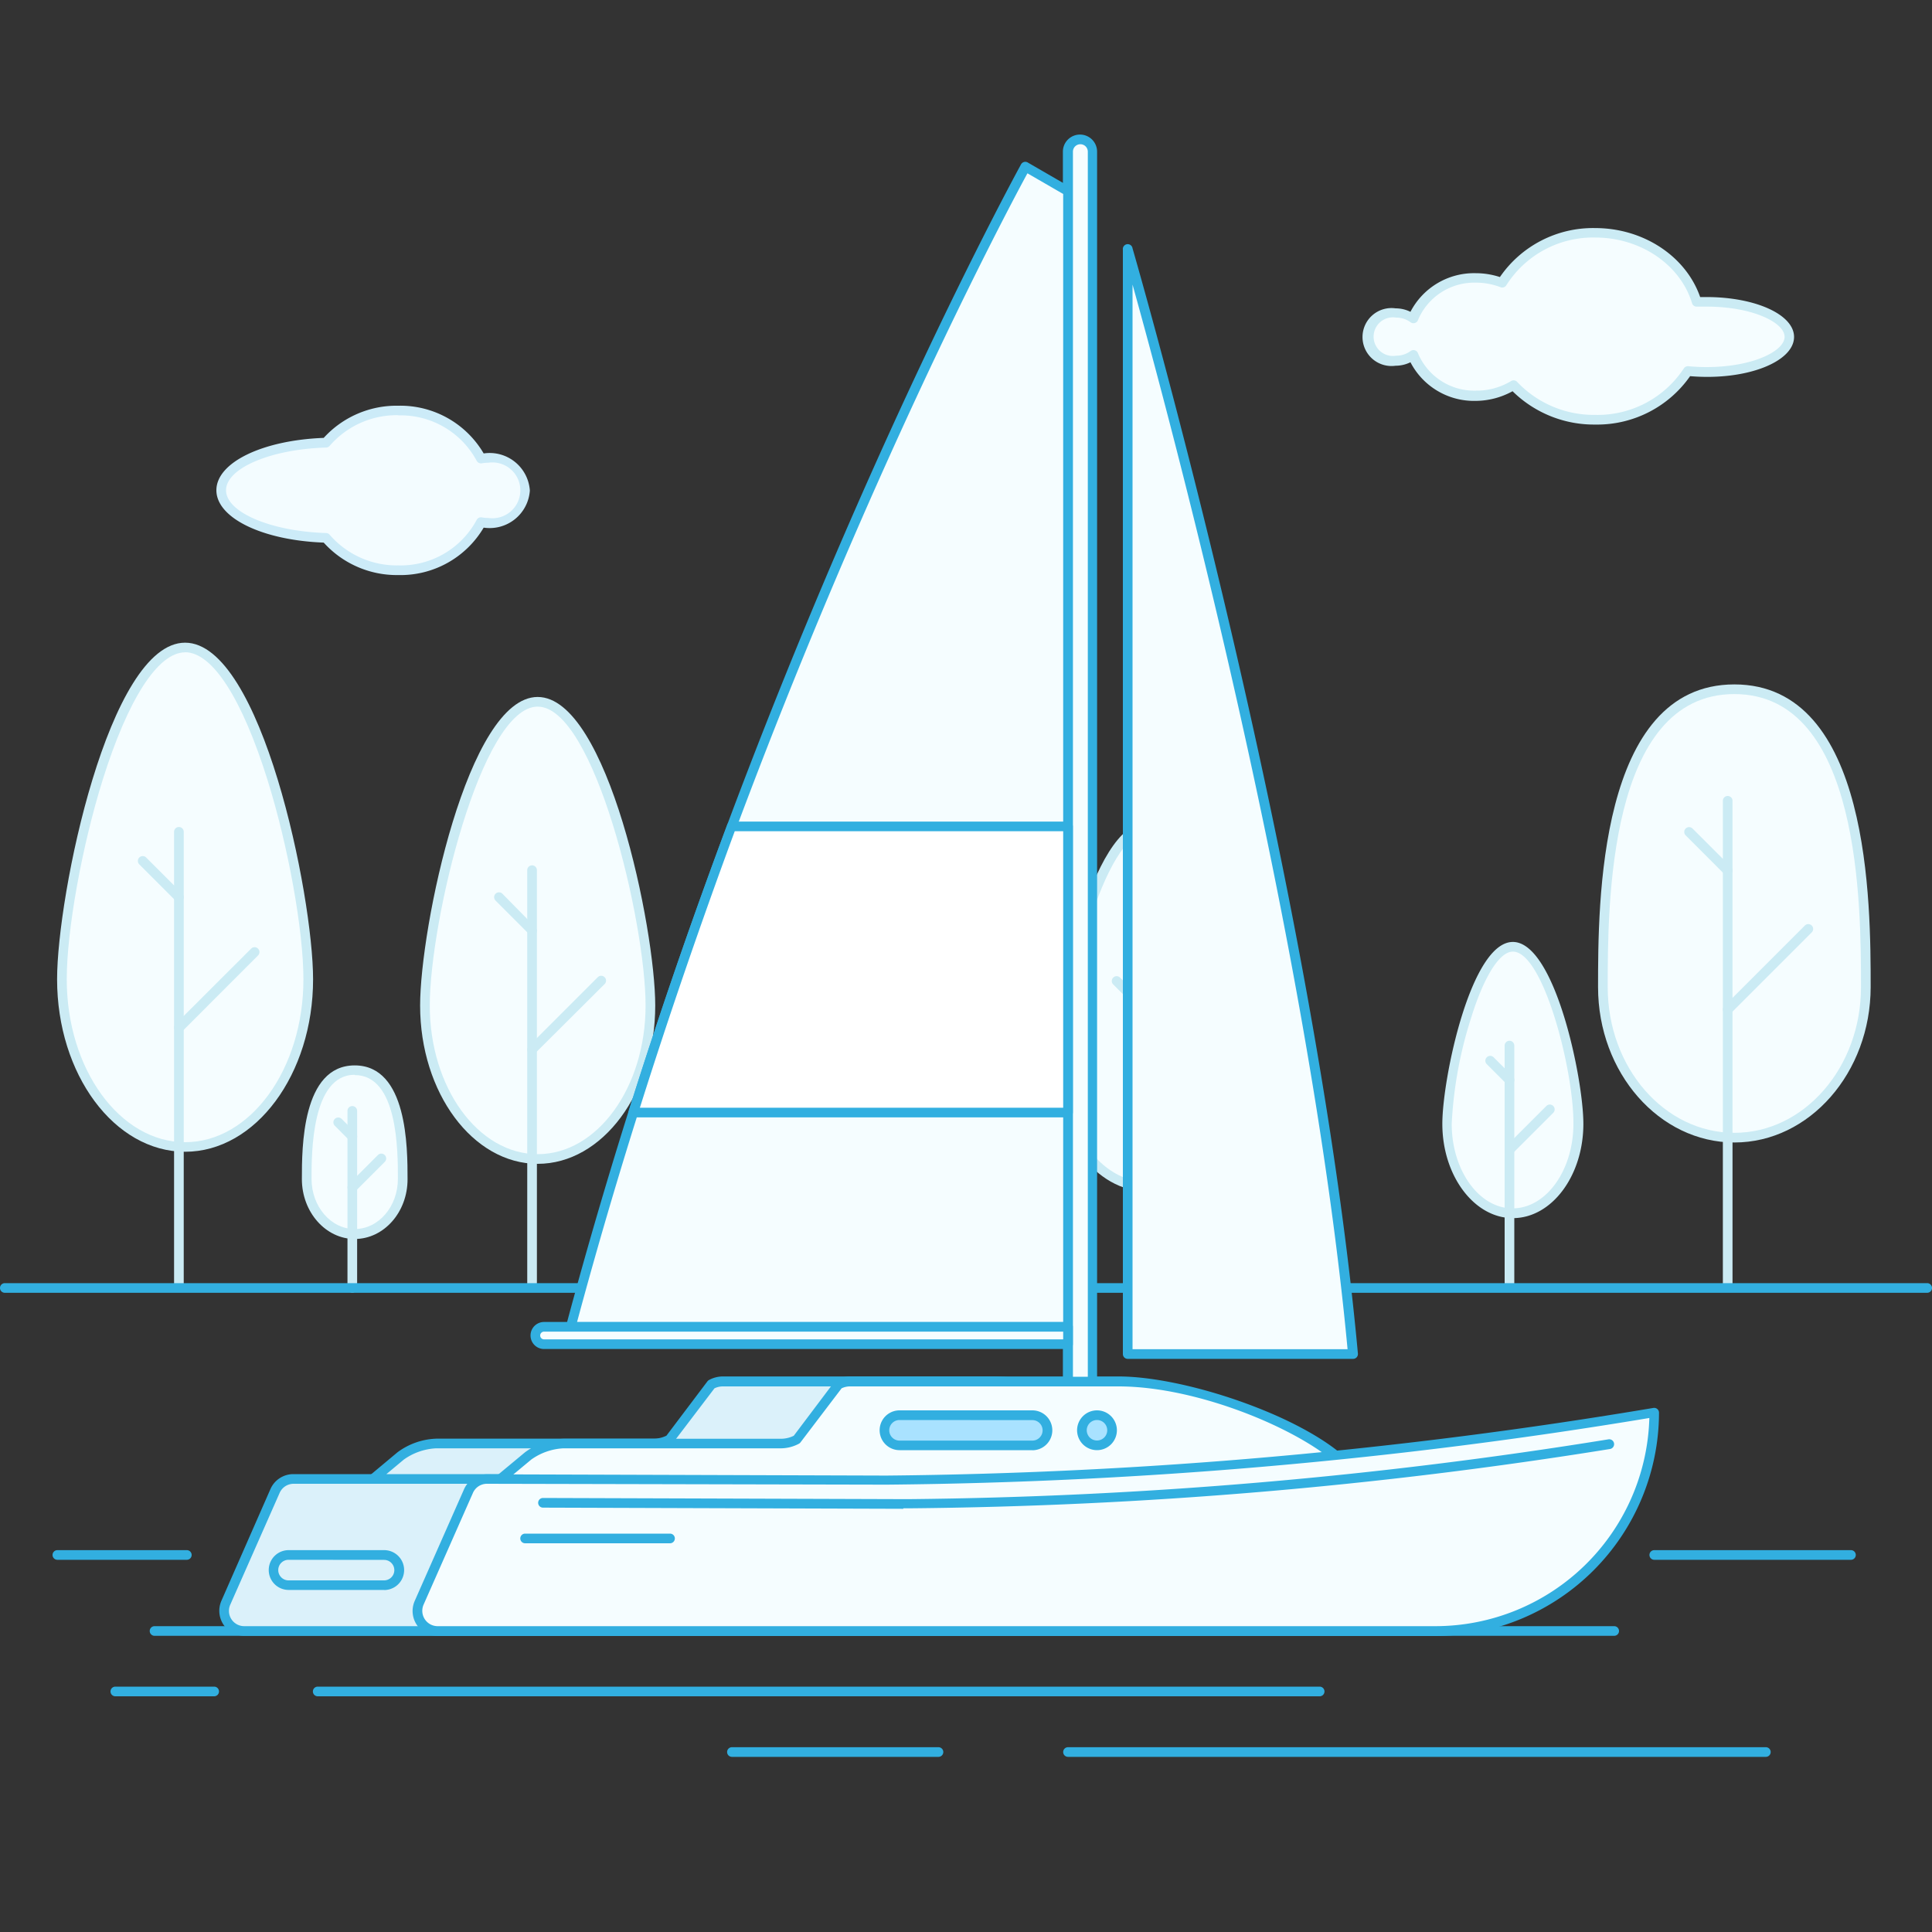 <svg id="Layer_1" data-name="Layer 1" xmlns="http://www.w3.org/2000/svg" viewBox="0 0 200 200"><rect x="0" y="0" width="200" height="200" fill="#333333" stroke="none"/><defs><style>.cls-1{fill:#f5fdff;}.cls-2{fill:#cbebf4;}.cls-3{fill:#f3fcff;}.cls-4{fill:#ccebf8;}.cls-5{fill:#32afe0;}.cls-6{fill:#dbf1fa;}.cls-7{fill:#a9e2ff;}.cls-8{fill:#fff;}</style></defs><title>81</title><path class="cls-1" d="M31.91,101.37c0,9.59-5.71,17.36-12.75,17.36S6.41,111,6.41,101.37,12.12,67,19.16,67,31.91,91.78,31.91,101.37Z"/><path class="cls-2" d="M19.16,119.23c-7.31,0-13.25-8-13.25-17.86,0-8.69,5.35-34.84,13.25-34.84s13.25,26.16,13.25,34.84C32.41,111.21,26.46,119.23,19.16,119.23Zm0-51.7c-2.8,0-5.91,4.82-8.54,13.23-2.15,6.89-3.71,15.56-3.71,20.62,0,9.3,5.5,16.86,12.25,16.86s12.25-7.56,12.25-16.86c0-5.06-1.56-13.73-3.71-20.62C25.07,72.35,22,67.52,19.16,67.52Z"/><path class="cls-2" d="M18.52,133.54a.5.5,0,0,1-.5-.5V86.11a.5.5,0,0,1,1,0V133A.5.5,0,0,1,18.52,133.54Z"/><line class="cls-1" x1="18.52" y1="106.37" x2="26.33" y2="98.55"/><path class="cls-2" d="M18.52,106.87a.5.5,0,0,1-.35-.85L26,98.2a.5.5,0,0,1,.71.71l-7.81,7.82A.5.5,0,0,1,18.52,106.87Z"/><line class="cls-1" x1="18.52" y1="92.88" x2="14.77" y2="89.13"/><path class="cls-2" d="M18.52,93.38a.5.5,0,0,1-.35-.15l-3.75-3.75a.5.5,0,0,1,.71-.71l3.75,3.75a.5.5,0,0,1-.35.85Z"/><path class="cls-1" d="M67.33,104.09c0,8.78-5.23,15.89-11.67,15.89S44,112.86,44,104.09s5.23-31.44,11.67-31.44S67.33,95.31,67.33,104.09Z"/><path class="cls-2" d="M55.66,120.48c-6.71,0-12.17-7.35-12.17-16.39,0-8,4.92-31.94,12.17-31.94s12.17,24,12.17,31.94C67.83,113.12,62.37,120.48,55.66,120.48Zm0-47.33c-5.86,0-11.17,22.27-11.17,30.94,0,8.49,5,15.39,11.17,15.39s11.17-6.9,11.17-15.39C66.83,95.42,61.52,73.15,55.66,73.15Z"/><path class="cls-2" d="M55.08,133.58a.5.5,0,0,1-.5-.5v-43a.5.5,0,0,1,1,0v43A.5.5,0,0,1,55.08,133.58Z"/><line class="cls-1" x1="55.08" y1="108.66" x2="62.23" y2="101.51"/><path class="cls-2" d="M55.08,109.16a.5.5,0,0,1-.35-.85l7.15-7.15a.5.5,0,1,1,.71.71L55.43,109A.5.5,0,0,1,55.08,109.16Z"/><line class="cls-1" x1="55.08" y1="96.31" x2="51.65" y2="92.88"/><path class="cls-2" d="M55.08,96.81a.5.5,0,0,1-.35-.15l-3.43-3.43a.5.5,0,0,1,.71-.71L55.43,96a.5.5,0,0,1-.35.85Z"/><path class="cls-1" d="M41.7,122.06c0,3.15-2.23,5.7-5,5.7s-5-2.55-5-5.7.05-11.27,5-11.27S41.7,118.92,41.7,122.06Z"/><path class="cls-2" d="M36.72,128.26c-3,0-5.47-2.78-5.47-6.2,0-3.22,0-11.77,5.47-11.77s5.47,8.55,5.47,11.77C42.2,125.48,39.74,128.26,36.72,128.26Zm0-17c-4.47,0-4.47,8.11-4.47,10.77,0,2.87,2,5.2,4.47,5.2s4.47-2.33,4.47-5.2S41.2,111.29,36.72,111.29Z"/><path class="cls-2" d="M36.47,133.82a.5.5,0,0,1-.5-.5V115a.5.5,0,0,1,1,0v18.31A.5.5,0,0,1,36.47,133.82Z"/><line class="cls-1" x1="36.47" y1="122.92" x2="39.52" y2="119.87"/><path class="cls-2" d="M36.47,123.42a.5.5,0,0,1-.35-.85l3-3a.5.5,0,0,1,.71.71l-3,3A.5.5,0,0,1,36.47,123.42Z"/><line class="cls-1" x1="36.47" y1="117.65" x2="35.01" y2="116.19"/><path class="cls-2" d="M36.47,118.15a.5.5,0,0,1-.35-.15l-1.46-1.46a.5.5,0,1,1,.71-.71l1.46,1.46a.5.5,0,0,1-.35.85Z"/><path class="cls-1" d="M127.91,110.36c0,6.89-4.11,12.48-9.17,12.48s-9.17-5.59-9.17-12.48,4.11-24.7,9.17-24.7S127.91,103.46,127.91,110.36Z"/><path class="cls-2" d="M118.74,123.34c-5.33,0-9.67-5.82-9.67-13,0-6.28,3.9-25.2,9.67-25.2s9.67,18.92,9.67,25.2C128.41,117.51,124.07,123.34,118.74,123.34Zm0-37.18c-4.32,0-8.67,16.59-8.67,24.2,0,6.61,3.89,12,8.67,12s8.67-5.38,8.67-12C127.41,102.75,123.06,86.16,118.74,86.16Z"/><path class="cls-2" d="M118.28,133.63a.5.5,0,0,1-.5-.5V99.38a.5.5,0,0,1,1,0v33.75A.5.5,0,0,1,118.28,133.63Z"/><line class="cls-1" x1="118.28" y1="113.95" x2="123.9" y2="108.33"/><path class="cls-2" d="M118.28,114.45a.5.5,0,0,1-.35-.85l5.62-5.62a.5.5,0,1,1,.71.71l-5.62,5.62A.5.5,0,0,1,118.28,114.45Z"/><line class="cls-1" x1="118.28" y1="104.25" x2="115.58" y2="101.55"/><path class="cls-2" d="M118.28,104.75a.5.5,0,0,1-.35-.15l-2.69-2.69a.5.5,0,1,1,.71-.71l2.69,2.69a.5.5,0,0,1-.35.85Z"/><path class="cls-1" d="M163.41,116.34c0,5.12-3,9.26-6.8,9.26s-6.8-4.15-6.8-9.26,3-18.33,6.8-18.33S163.41,111.22,163.41,116.34Z"/><path class="cls-2" d="M156.61,126.1c-4,0-7.3-4.38-7.3-9.76,0-4.69,2.95-18.83,7.3-18.83s7.3,14.13,7.3,18.83C163.91,121.72,160.63,126.1,156.61,126.1Zm0-27.59c-1.37,0-3,2.58-4.33,6.89a42.85,42.85,0,0,0-2,10.93c0,4.83,2.83,8.76,6.3,8.76s6.3-3.93,6.3-8.76C162.91,110.73,159.75,98.51,156.61,98.51Z"/><path class="cls-2" d="M156.26,133.74a.5.5,0,0,1-.5-.5v-25a.5.5,0,0,1,1,0v25A.5.5,0,0,1,156.26,133.74Z"/><line class="cls-1" x1="156.26" y1="119.01" x2="160.43" y2="114.84"/><path class="cls-2" d="M156.26,119.51a.5.5,0,0,1-.35-.85l4.17-4.17a.5.5,0,1,1,.71.71l-4.17,4.17A.5.5,0,0,1,156.26,119.51Z"/><line class="cls-1" x1="156.26" y1="111.81" x2="154.27" y2="109.81"/><path class="cls-2" d="M156.26,112.31a.5.5,0,0,1-.35-.15l-2-2a.5.5,0,0,1,.71-.71l2,2a.5.5,0,0,1-.35.85Z"/><path class="cls-1" d="M193.14,102.18c0,8.61-6.09,15.59-13.61,15.59s-13.61-7-13.61-15.59.14-30.84,13.61-30.84S193.14,93.58,193.14,102.18Z"/><path class="cls-2" d="M179.54,118.27c-7.78,0-14.11-7.22-14.11-16.08,0-8.57,0-31.34,14.11-31.34s14.11,22.77,14.11,31.34C193.64,111.05,187.31,118.27,179.54,118.27Zm0-46.42c-13.11,0-13.11,22-13.11,30.34s5.88,15.08,13.11,15.08,13.11-6.77,13.11-15.08S192.64,71.85,179.54,71.85Z"/><path class="cls-2" d="M178.85,133.49a.5.5,0,0,1-.5-.5V82.9a.5.5,0,1,1,1,0V133A.5.5,0,0,1,178.85,133.49Z"/><line class="cls-1" x1="178.85" y1="104.52" x2="187.19" y2="96.18"/><path class="cls-2" d="M178.85,105a.5.5,0,0,1-.35-.85l8.34-8.34a.5.5,0,1,1,.71.71l-8.34,8.34A.5.5,0,0,1,178.85,105Z"/><line class="cls-1" x1="178.85" y1="90.13" x2="174.86" y2="86.13"/><path class="cls-2" d="M178.85,90.63a.5.5,0,0,1-.35-.15l-4-4a.5.5,0,0,1,.71-.71l4,4a.5.5,0,0,1-.35.85Z"/><path class="cls-1" d="M176.65,31.24l-1,0c-1.25-4.12-5.48-7.15-10.51-7.15a11.14,11.14,0,0,0-9.65,5.18,7.58,7.58,0,0,0-2.72-.5A6.83,6.83,0,0,0,146.25,33a3,3,0,0,0-1.78-.58,2.49,2.49,0,1,0,0,4.94,3,3,0,0,0,1.78-.58A6.83,6.83,0,0,0,152.77,41a7.44,7.44,0,0,0,3.91-1.09,11.45,11.45,0,0,0,8.46,3.58,11.17,11.17,0,0,0,9.57-5c.62.06,1.27.1,1.94.1,4.74,0,8.58-1.63,8.58-3.63S181.39,31.24,176.65,31.24Z"/><path class="cls-2" d="M165.14,43.95a12,12,0,0,1-8.56-3.45,8,8,0,0,1-3.82,1,7.41,7.41,0,0,1-6.75-4,3.48,3.48,0,0,1-1.54.36,3,3,0,1,1,0-5.94,3.47,3.47,0,0,1,1.54.36,7.41,7.41,0,0,1,6.75-4,8.09,8.09,0,0,1,2.51.4,11.69,11.69,0,0,1,9.86-5.07c5,0,9.4,2.92,10.87,7.14h.64c5.09,0,9.08,1.82,9.08,4.13,0,2.57-4.91,4.55-10.76,4.06A11.74,11.74,0,0,1,165.14,43.95Zm-8.46-4.58a.5.5,0,0,1,.37.16,10.94,10.94,0,0,0,8.1,3.42,10.68,10.68,0,0,0,9.15-4.8.51.51,0,0,1,.47-.24c.64.06,1.28.09,1.89.09,4.76,0,8.08-1.65,8.08-3.13s-3.32-3.13-8.08-3.13l-1,0a.49.49,0,0,1-.5-.35c-1.21-4-5.34-6.8-10-6.8a10.63,10.63,0,0,0-9.22,4.93.5.5,0,0,1-.61.21,7.05,7.05,0,0,0-2.54-.47,6.32,6.32,0,0,0-6,3.87.5.5,0,0,1-.77.23,2.46,2.46,0,0,0-1.48-.48,2,2,0,1,0,0,3.94,2.47,2.47,0,0,0,1.48-.48.5.5,0,0,1,.44-.08.5.5,0,0,1,.33.31,6.32,6.32,0,0,0,6,3.87,6.93,6.93,0,0,0,3.65-1A.5.5,0,0,1,156.68,39.37Z"/><path class="cls-3" d="M50.56,47.39a4.27,4.27,0,0,0-.77.07,9.43,9.43,0,0,0-8.56-5,9.73,9.73,0,0,0-7.48,3.35C27.68,46,22.9,48.14,22.9,50.75s4.79,4.74,10.84,4.92A9.73,9.73,0,0,0,41.23,59a9.43,9.43,0,0,0,8.56-5,4.27,4.27,0,0,0,.77.07,3.38,3.38,0,1,0,0-6.72Z"/><path class="cls-4" d="M41.23,59.53a10.2,10.2,0,0,1-7.72-3.36c-6.35-.24-11.11-2.55-11.11-5.42s4.76-5.18,11.11-5.42A10.2,10.2,0,0,1,41.23,42a10,10,0,0,1,8.84,4.94,4.17,4.17,0,0,1,4.78,3.84,4.17,4.17,0,0,1-4.78,3.84A10,10,0,0,1,41.23,59.53Zm0-16.55a9.18,9.18,0,0,0-7.1,3.17.5.5,0,0,1-.37.18C28,46.5,23.4,48.48,23.4,50.75S28,55,33.76,55.18a.5.5,0,0,1,.37.18,9.18,9.18,0,0,0,7.1,3.17,8.93,8.93,0,0,0,8.11-4.7.49.49,0,0,1,.54-.27,3.83,3.83,0,0,0,.68.06,2.89,2.89,0,1,0,0-5.72,3.83,3.83,0,0,0-.68.06.5.5,0,0,1-.54-.27A8.93,8.93,0,0,0,41.23,43Z"/><path class="cls-5" d="M199.5,133.83H.5a.5.5,0,0,1,0-1h199a.5.5,0,0,1,0,1Z"/><path class="cls-5" d="M167.11,169.34H16a.5.5,0,0,1,0-1h151.1a.5.5,0,0,1,0,1Z"/><path class="cls-5" d="M136.61,175.6H32.89a.5.5,0,0,1,0-1H136.61a.5.5,0,0,1,0,1Z"/><path class="cls-5" d="M182.8,181.87H110.56a.5.5,0,1,1,0-1H182.8a.5.5,0,0,1,0,1Z"/><path class="cls-5" d="M97.15,181.87H75.77a.5.5,0,1,1,0-1H97.15a.5.5,0,0,1,0,1Z"/><path class="cls-5" d="M22.17,175.6H11.94a.5.5,0,0,1,0-1H22.17a.5.5,0,1,1,0,1Z"/><path class="cls-5" d="M19.34,161.47H5.94a.5.5,0,0,1,0-1H19.34a.5.5,0,0,1,0,1Z"/><path class="cls-5" d="M191.61,161.47H171.25a.5.5,0,0,1,0-1h20.36a.5.5,0,0,1,0,1Z"/><path class="cls-6" d="M86.14,168.84H25.29a2.09,2.09,0,0,1-1.91-2.93l5.11-11.57a2.09,2.09,0,0,1,1.91-1.24H91.26A2.09,2.09,0,0,1,93.16,156L88.05,167.6A2.09,2.09,0,0,1,86.14,168.84Z"/><path class="cls-5" d="M86.14,169.34H25.29a2.59,2.59,0,0,1-2.37-3.63L28,154.14a2.59,2.59,0,0,1,2.36-1.54H91.26a2.59,2.59,0,0,1,2.37,3.63L88.51,167.8A2.59,2.59,0,0,1,86.14,169.34ZM30.4,153.6a1.58,1.58,0,0,0-1.45.94l-5.11,11.57a1.58,1.58,0,0,0,1.45,2.23H86.14a1.59,1.59,0,0,0,1.45-.94l5.11-11.57a1.59,1.59,0,0,0-1.45-2.23Z"/><path class="cls-6" d="M102.62,143H74.84a2.53,2.53,0,0,0-1.21.31L69.31,149a3.46,3.46,0,0,1-1.66.42H45.12a6.71,6.71,0,0,0-3.64,1.28l-2.86,2.39h88.65C124.52,148.18,110.21,143,102.62,143Z"/><path class="cls-5" d="M127.27,153.6H38.62a.5.5,0,0,1-.32-.88l2.86-2.39a7.16,7.16,0,0,1,4-1.4H67.66a3,3,0,0,0,1.33-.31L73.23,143a.5.5,0,0,1,.16-.14,3,3,0,0,1,1.45-.37h27.78c8,0,22.3,5.35,25.09,10.34a.5.5,0,0,1-.44.74ZM40,152.6h86.33c-3.57-4.44-16.55-9.08-23.71-9.08H74.84a2,2,0,0,0-.88.2l-4.25,5.59a.51.51,0,0,1-.16.14,4,4,0,0,1-1.9.48H45.12a6.29,6.29,0,0,0-3.31,1.16Z"/><path class="cls-1" d="M86.8,154.7H54.55c-1.9,0-2.81-.6-3.13-1.28l3.25-2.7a6.71,6.71,0,0,1,3.64-1.28H80.84a3.46,3.46,0,0,0,1.66-.42l4.32-5.68A2.53,2.53,0,0,1,88,143H115.8c8.43,0,25.12,6.36,25.12,11.68H86.8Z"/><path class="cls-5" d="M140.92,155.2H54.55c-2.48,0-3.31-1-3.58-1.57a.5.5,0,0,1,.13-.59l3.25-2.7a7.16,7.16,0,0,1,4-1.4H80.84a3,3,0,0,0,1.33-.31L86.41,143a.5.5,0,0,1,.16-.14,3,3,0,0,1,1.45-.37H115.8c4.2,0,10.45,1.52,15.92,3.88,2.92,1.26,9.7,4.59,9.7,8.3A.5.5,0,0,1,140.92,155.2Zm-88.83-1.69a3.52,3.52,0,0,0,2.46.69h85.81c-1.06-4.11-14.58-10.68-24.56-10.68H88a2,2,0,0,0-.88.2l-4.25,5.59a.51.51,0,0,1-.16.14,4,4,0,0,1-1.9.48H58.3A6.29,6.29,0,0,0,55,151.09Z"/><path class="cls-1" d="M91.92,153.22l-.67,0-40.83-.13a2.09,2.09,0,0,0-1.91,1.24L43.4,165.91a2.09,2.09,0,0,0,1.91,2.93h2.76l.2,0H148.61a22.71,22.71,0,0,0,22.65-22.64A502.94,502.94,0,0,1,91.92,153.22Z"/><path class="cls-5" d="M148.61,169.36H48.26l-.18,0H45.3a2.59,2.59,0,0,1-2.37-3.63l5.11-11.57a2.59,2.59,0,0,1,2.36-1.54l40.83.13h.67a506.82,506.82,0,0,0,79.25-7,.5.5,0,0,1,.59.49A23.17,23.17,0,0,1,148.61,169.36ZM50.41,153.6a1.58,1.58,0,0,0-1.45.94l-5.11,11.57a1.59,1.59,0,0,0,1.45,2.23h103.3a22.17,22.17,0,0,0,22.14-21.55,509.35,509.35,0,0,1-78.83,6.9h-.67Z"/><path class="cls-5" d="M93.51,156.19l-37.3-.12a.5.5,0,0,1,0-1h0l37.29.12h.61A481.8,481.8,0,0,0,166.5,149a.5.5,0,1,1,.17,1,483.13,483.13,0,0,1-72.55,6.14h-.61Z"/><path class="cls-1" d="M111.8,14.43a1.27,1.27,0,0,0-1.27,1.27V143h2.54V15.7A1.27,1.27,0,0,0,111.8,14.43Z"/><path class="cls-5" d="M113.07,143.52h-2.54a.5.5,0,0,1-.5-.5V15.7a1.77,1.77,0,1,1,3.54,0V143A.5.5,0,0,1,113.07,143.52Zm-2-1h1.54V15.7a.77.77,0,1,0-1.54,0Z"/><path class="cls-1" d="M55.42,138.25a.9.9,0,0,0,.9.9h54.24v-1.8H56.32A.9.9,0,0,0,55.42,138.25Z"/><path class="cls-5" d="M110.56,139.65H56.32a1.4,1.4,0,0,1,0-2.8h54.24a.5.5,0,0,1,.5.5v1.8A.5.5,0,0,1,110.56,139.65Zm-54.24-1.8a.4.4,0,0,0,0,.8h53.74v-.8Z"/><path class="cls-1" d="M110.56,137.34l0-117.55-4.39-2.54s-28.93,52.41-47,120.09Z"/><path class="cls-5" d="M110.56,137.84H59.09a.5.5,0,0,1-.48-.63c17.93-67,46.8-119.68,47.09-120.2a.5.5,0,0,1,.69-.19l4.39,2.54a.5.5,0,0,1,.25.43l0,117.55a.5.5,0,0,1-.5.5Zm-50.82-1h50.32l0-116.76-3.7-2.14C103.5,23.19,76.77,73.57,59.74,136.84Z"/><path class="cls-1" d="M116.74,25.85s18.72,64.31,23.31,114.32H116.74Z"/><path class="cls-5" d="M140.05,140.67H116.74a.5.5,0,0,1-.5-.5V25.85a.5.5,0,0,1,1-.14c.19.64,18.79,64.93,23.33,114.41a.5.5,0,0,1-.5.55Zm-22.81-1H139.5c-4-42.71-18.36-96.23-22.26-110.21Z"/><rect class="cls-7" x="91.56" y="146.49" width="16.88" height="3.12" rx="1.56" ry="1.56"/><path class="cls-5" d="M106.88,150.12H93.12a2.06,2.06,0,0,1,0-4.12h13.75a2.06,2.06,0,0,1,0,4.13ZM93.12,147a1.06,1.06,0,0,0,0,2.13h13.75a1.06,1.06,0,0,0,0-2.12Z"/><rect class="cls-6" x="28.31" y="160.97" width="13.01" height="3.13" rx="1.56" ry="1.56"/><path class="cls-5" d="M39.76,164.59H29.88a2.06,2.06,0,1,1,0-4.12h9.89a2.06,2.06,0,0,1,0,4.13Zm-9.89-3.12a1.06,1.06,0,1,0,0,2.13h9.89a1.06,1.06,0,0,0,0-2.12Z"/><circle class="cls-7" cx="113.56" cy="148.06" r="1.56"/><path class="cls-5" d="M113.56,150.12a2.06,2.06,0,1,1,2.06-2.06A2.06,2.06,0,0,1,113.56,150.12Zm0-3.12a1.06,1.06,0,1,0,1.06,1.06A1.06,1.06,0,0,0,113.56,147Z"/><path class="cls-5" d="M69.36,159.76h-15a.5.5,0,1,1,0-1h15a.5.5,0,0,1,0,1Z"/><path class="cls-8" d="M75.74,85.55c-3.45,9.24-6.9,19.17-10.19,29.61h45V85.55Z"/><path class="cls-5" d="M110.56,115.67h-45a.5.5,0,0,1-.48-.65c3.07-9.77,6.5-19.74,10.2-29.64a.5.5,0,0,1,.47-.33h34.81a.5.5,0,0,1,.5.5v29.61a.5.5,0,0,1-.5.5Zm-44.32-1h43.82V86.05h-34C72.53,95.61,69.22,105.23,66.24,114.67Z"/></svg>